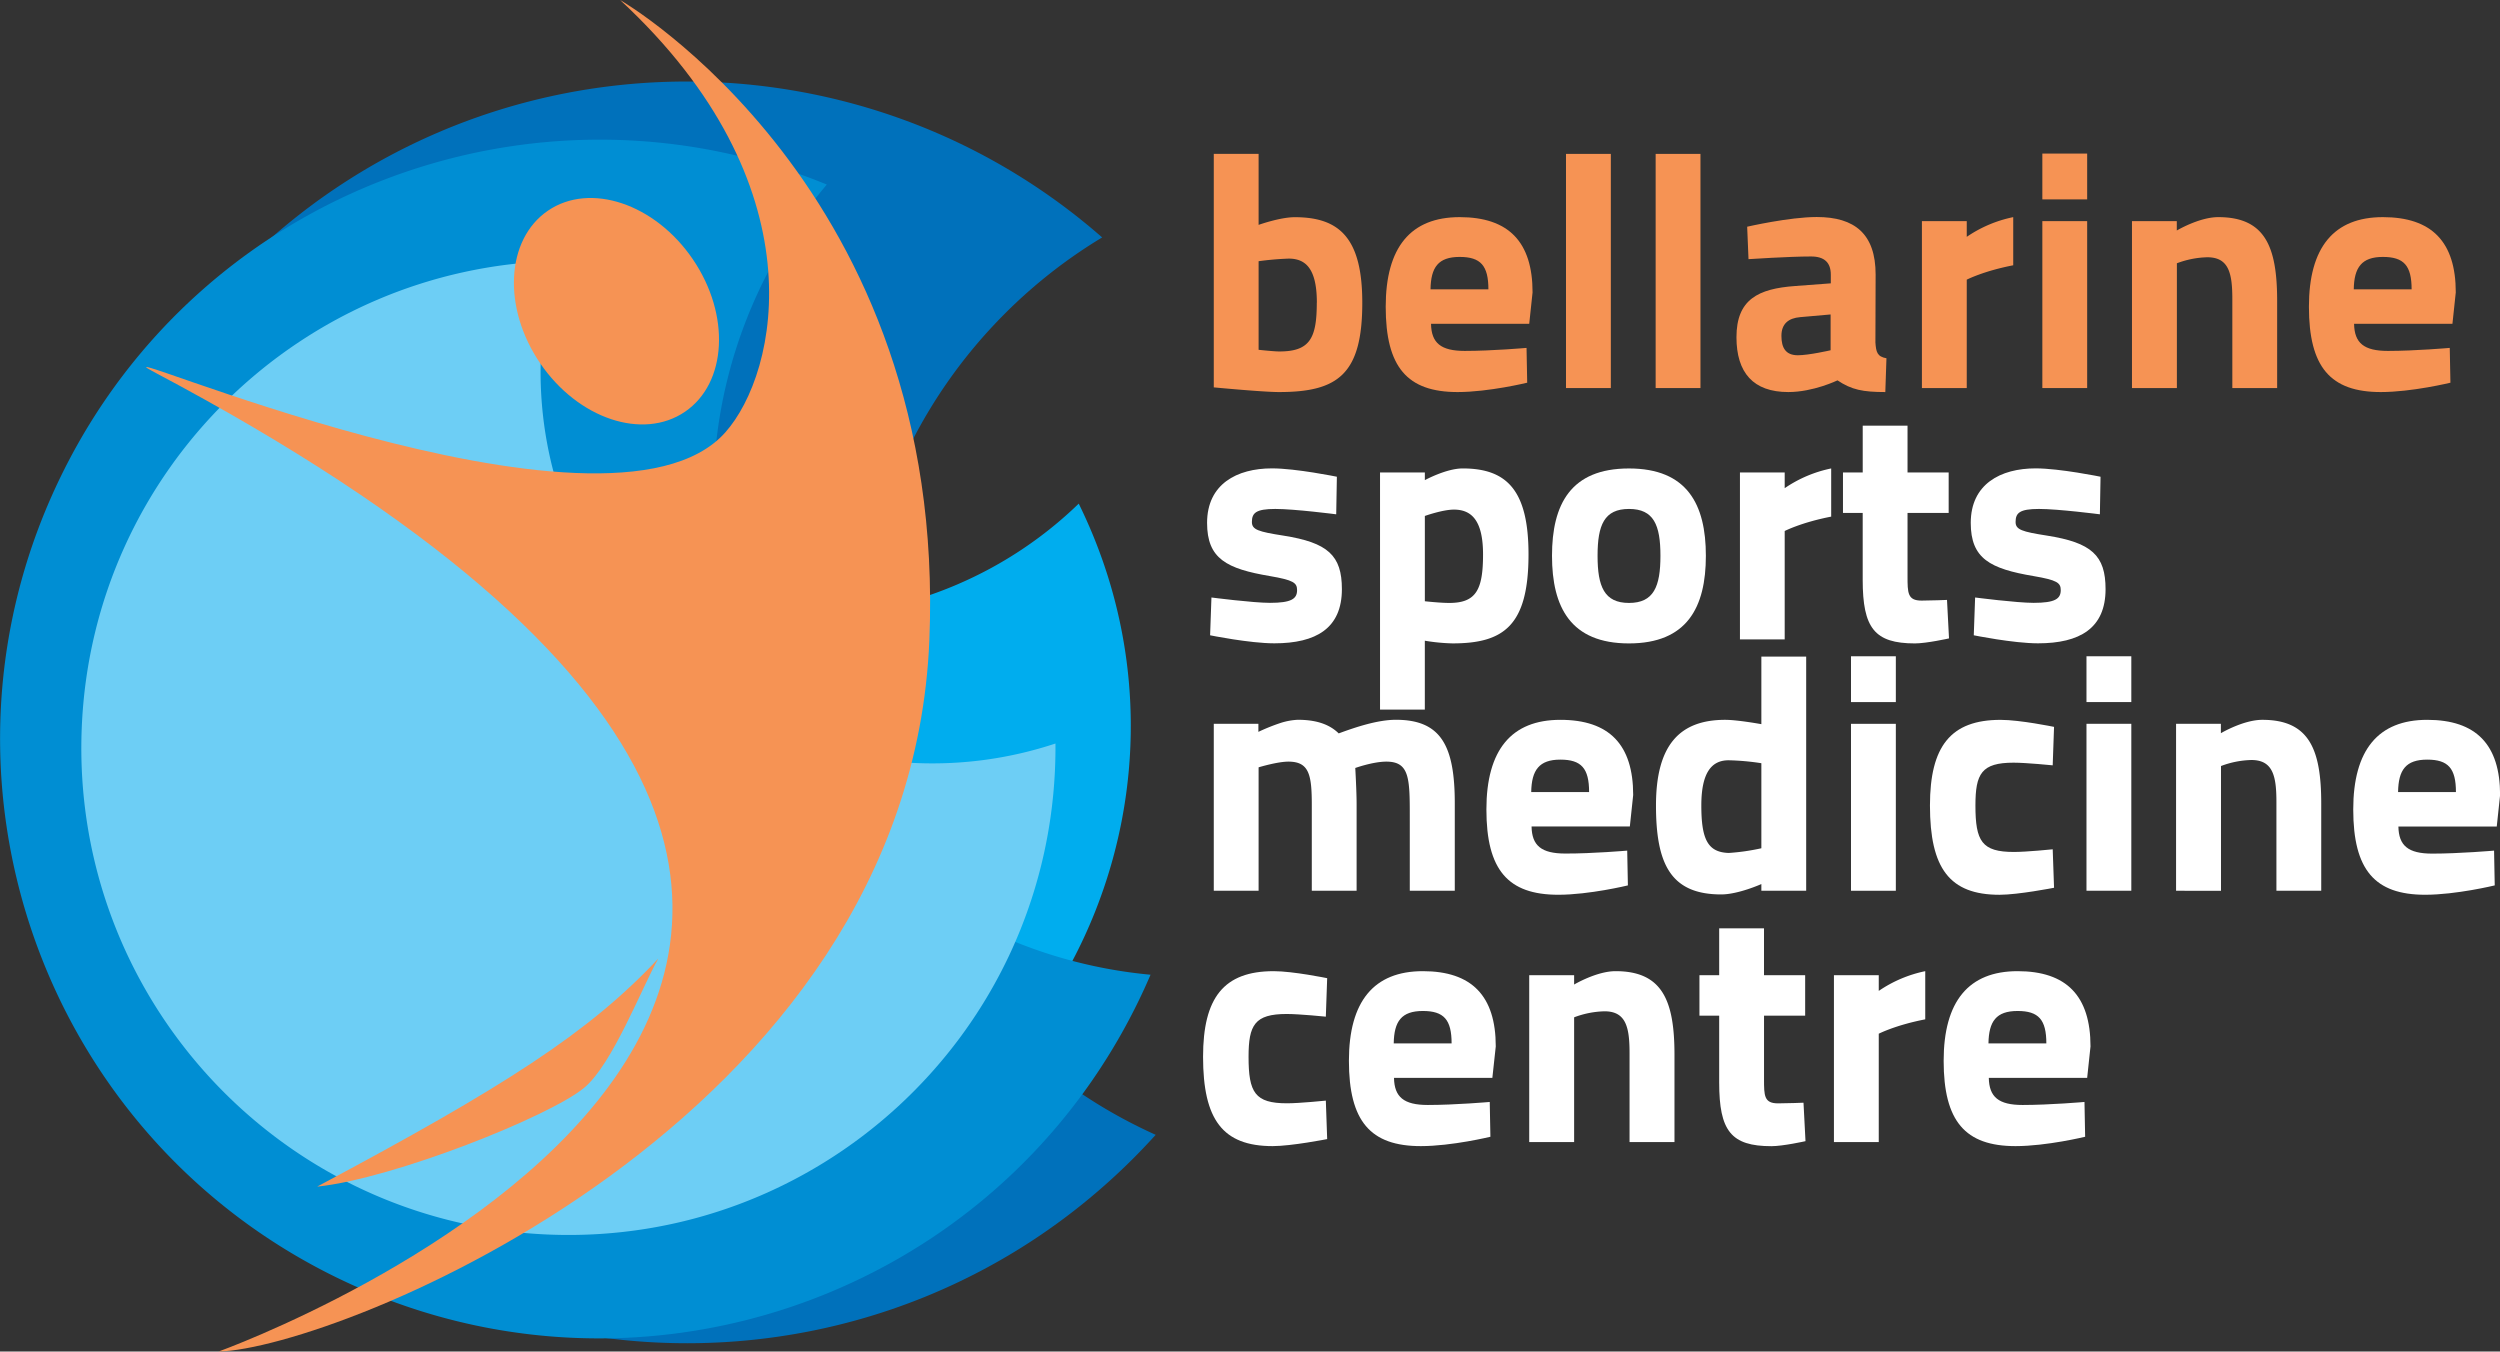 <svg xmlns="http://www.w3.org/2000/svg" viewBox="0 0 1100.61 595"><rect x="0" y="0" width="1100.61" height="595" fill="#333333" stroke="none"/><defs><style>.cls-1{fill:#0071bb;}.cls-2{fill:#00adee;}.cls-3{fill:#008ed3;}.cls-4{fill:#6dcef5;}.cls-5{fill:#f69354;}.cls-6{fill:#fff;}</style></defs><g id="Layer_2" data-name="Layer 2"><g id="Layer_1-2" data-name="Layer 1"><g id="Layer_2-2" data-name="Layer 2"><g id="Wave"><path class="cls-1" d="M442.62,453.94c-87.29-87.19-87.37-228.63-.18-315.92a223.59,223.59,0,0,1,42.78-33.49C376.06,8.94,210,13.18,106,117.31-2.43,225.83-2.34,401.69,106.19,510.1S390.56,618.43,499,509.9c3.37-3.37,6.61-6.81,9.79-10.3A222.49,222.49,0,0,1,442.62,453.94Z"/><path class="cls-2" d="M421.66,257.2a177.91,177.91,0,0,1-246-134.32C72.79,175.53,27.07,299.67,73.52,407.3,122,519.44,252.1,571.1,364.26,522.68S528.07,344.1,479.65,232c-1.51-3.48-3.08-6.91-4.74-10.28A177.2,177.2,0,0,1,421.66,257.2Z"/><path class="cls-3" d="M433,408.44C327.72,356.88,284.19,229.76,335.74,124.5A213.33,213.33,0,0,1,364,81.25C236.44,28.86,88.44,83.7,27,209.27c-64.1,130.87-10,288.92,120.89,353s288.93,10,353-120.88c2-4.06,3.85-8.14,5.63-12.27A211.34,211.34,0,0,1,433,408.44Z"/><path class="cls-4" d="M403.14,335.92c-95.15-4-169-84.46-165-179.62A173.33,173.33,0,0,1,245,114.92C133,117.52,40.76,206.63,36,320.15c-5,118.33,86.8,218.33,205.13,223.34s218.32-86.83,223.34-205.16c.15-3.65.22-7.32.19-11A171.92,171.92,0,0,1,403.14,335.92Z"/><path class="cls-5" d="M599.74,133.28c0,31.52-10.75,39.32-36.67,39.32-7.07,0-28.71-2.06-28.71-2.06V67.75h19.73V99s9.43-3.38,15.9-3.38C590,95.59,599.74,105.16,599.74,133.28Zm-20,0c0-14.72-4.71-19.43-12.37-19.43A128.6,128.6,0,0,0,554.09,115v39s6.77.73,9,.73c13.53.05,16.62-5.73,16.62-21.45Z"/><path class="cls-5" d="M672.05,153.16l.29,15.32s-16.93,4.12-30.63,4.12c-22.23,0-31.66-11-31.66-37.55,0-26.21,11-39.46,32.55-39.46s32.1,10.89,32.1,33.13l-1.47,13.84H630c.15,8.4,4.27,11.93,14.87,11.93C656.88,154.49,672.05,153.16,672.05,153.16Zm-16.79-25.77c0-10.45-3.39-14.28-12.66-14.28-9.43,0-12.67,4.56-12.82,14.28Z"/><path class="cls-5" d="M689.42,67.75h19.74V170.84H689.42Z"/><path class="cls-5" d="M728.89,67.75h19.73V170.84H728.89Z"/><path class="cls-5" d="M825.64,150.81c.3,4.12.74,6.18,4.86,6.92L830,172.6c-9.87,0-14.87-1-21.06-5.15,0,0-10.6,5.15-21.64,5.15-15.47,0-22.83-8.54-22.83-24.15,0-16.64,9.57-21.35,25.77-22.53L806,124.74v-3.83c0-5.3-2.8-8-8.69-8-9.72,0-27.54,1.18-27.54,1.18l-.59-14.28s18.56-4.27,30.63-4.27c16.79,0,25.92,7.51,25.92,25.32Zm-33.13-11.19c-5.16.44-8.25,2.94-8.25,8.24s1.91,8.54,7.22,8.54c4.86,0,14.43-2.2,14.43-2.2V138.44Z"/><path class="cls-5" d="M846.11,97.35h19.74v6.92a56.06,56.06,0,0,1,20.46-8.68v21.2c-13,2.5-20.46,6.33-20.46,6.33v47.72H846.11Z"/><path class="cls-5" d="M899.13,67.61h19.73V87.78H899.13Zm0,29.74h19.73v73.49H899.13Z"/><path class="cls-5" d="M938.59,170.84V97.35h19.73v4.13s9.87-5.89,18.26-5.89c20.62,0,25.92,13,25.92,36.81v38.44H982.77V131.66c0-11.19-1.47-18.4-11-18.4a40.24,40.24,0,0,0-13.41,2.65v54.93Z"/><path class="cls-5" d="M1078.49,153.16l.3,15.32s-16.94,4.12-30.64,4.12c-22.23,0-31.66-11-31.66-37.55,0-26.21,11-39.46,32.55-39.46s32.1,10.89,32.1,33.13l-1.47,13.84h-43.3c.15,8.4,4.27,11.93,14.88,11.93C1063.32,154.49,1078.49,153.16,1078.49,153.16Zm-16.79-25.77c0-10.45-3.38-14.28-12.66-14.28s-12.67,4.56-12.81,14.28Z"/><path class="cls-6" d="M588.26,226.42s-18.27-2.36-26.81-2.36-10.31,1.77-10.31,5.74c0,3.39,2.8,4.27,13.85,6,19.58,3.09,25.77,8.69,25.77,23.56,0,17.23-11.34,23.86-29.75,23.86-10.9,0-28.27-3.54-28.27-3.54l.59-16.64s18.26,2.36,25.77,2.36c9.42,0,11.93-1.77,11.93-5.6,0-3.24-1.62-4.41-11.93-6.18C540,250.38,531.41,246,531.41,230.2c0-17.08,13.11-24,28.57-24,10.6,0,28.57,3.68,28.57,3.68Z"/><path class="cls-6" d="M607.55,208h19.73v3.38s9.43-5.15,16.64-5.15c19.44,0,29,9.57,29,37.85,0,31.36-10.9,39.17-33.43,39.17a85,85,0,0,1-12.22-1.18v30.34H607.55Zm19.73,19.14V264.7s6.63.74,10.75.74c11.78,0,14.87-5.74,14.87-21.35,0-14.88-5-19.74-12.81-19.74-5,0-12.81,2.8-12.81,2.8Z"/><path class="cls-6" d="M751,244.68c0,22.67-8.25,38.58-33.87,38.58s-33.87-15.91-33.87-38.58,8.25-38.44,33.87-38.44S751,222,751,244.68Zm-20,0c0-13.55-2.94-20.62-13.84-20.62s-13.84,7.07-13.84,20.62,2.94,20.76,13.84,20.76S731,258.22,731,244.68Z"/><path class="cls-6" d="M766,208H785.7v6.92a56.2,56.2,0,0,1,20.47-8.69v21.21c-13,2.5-20.47,6.33-20.47,6.33v47.71H766Z"/><path class="cls-6" d="M839.78,225.83v27.83c0,7.36,0,10.75,6.19,10.75,4.12,0,11.19-.3,11.19-.3l.88,16.94s-9.87,2.21-15,2.21c-17.82,0-23-6.78-23-28V225.83h-8.68V208h8.69V187.39h19.73V208h18.11v17.82Z"/><path class="cls-6" d="M924.46,226.42s-18.26-2.36-26.81-2.36-10.3,1.77-10.3,5.74c0,3.39,2.79,4.27,13.84,6,19.58,3.09,25.77,8.69,25.77,23.56,0,17.23-11.34,23.86-29.75,23.86-10.9,0-28.27-3.54-28.27-3.54l.59-16.64s18.26,2.36,25.77,2.36c9.42,0,11.93-1.77,11.93-5.6,0-3.24-1.62-4.41-11.93-6.18-19.15-3.24-27.69-7.66-27.69-23.42,0-17.08,13.11-24,28.57-24,10.6,0,28.57,3.68,28.57,3.68Z"/><path class="cls-6" d="M534.36,392.15V318.66H554v3.54a84.39,84.39,0,0,1,10-4,29.26,29.26,0,0,1,7.36-1.32c8.25,0,14,2.06,18,6,7.51-2.79,17.23-6,25.18-6,20,0,25.92,11.63,25.92,36.81v38.44H620.65V361.81c0-18.55.3-26.51-10.31-26.51-5.89,0-13.69,2.8-13.69,2.8s.59,10.16.59,15.91v38.14H577.51V354.3c0-13.25-1.18-19-10.31-19-4.86,0-13.11,2.51-13.11,2.51v54.34Z"/><path class="cls-6" d="M716.37,374.48l.3,15.31s-16.94,4.12-30.63,4.12c-22.24,0-31.66-11-31.66-37.55,0-26.21,11-39.46,32.54-39.46S719,327.79,719,350l-1.47,13.84H674.26c.14,8.4,4.27,11.93,14.87,11.93C701.21,375.8,716.37,374.48,716.37,374.48Zm-16.78-25.77c0-10.46-3.39-14.29-12.67-14.29s-12.66,4.58-12.81,14.29Z"/><path class="cls-6" d="M795.16,392.15H775.43V389.2s-10.16,4.57-17.68,4.57c-22.23,0-28.71-13.4-28.71-39.17,0-26.66,10.45-37.7,30.48-37.7,5.45,0,15.91,1.91,15.91,1.91V289.06h19.73Zm-19.73-18.7V336A107.89,107.89,0,0,0,761,334.71C753.6,334.71,749,340,749,354.6c0,14.87,2.79,20.61,12.07,20.91a94.65,94.65,0,0,0,14.32-2.06Z"/><path class="cls-6" d="M814.89,288.92h19.74v20.17H814.89Zm0,29.74h19.74v73.49H814.89Z"/><path class="cls-6" d="M904.28,320l-.59,16.93s-11.63-1.17-17.23-1.17c-14.14,0-16.79,4.86-16.79,18.85,0,15.75,2.8,20.46,16.94,20.46,5.6,0,17.08-1.17,17.08-1.17l.59,16.93s-15.76,3.09-24,3.09c-22,0-30.63-11.63-30.63-39.31,0-26.07,9.13-37.7,31.07-37.7C889.26,316.9,904.28,320,904.28,320Z"/><path class="cls-6" d="M918.56,288.92H938.3v20.17H918.56Zm0,29.74H938.3v73.49H918.56Z"/><path class="cls-6" d="M958,392.15V318.66h19.73v4.13s9.87-5.89,18.26-5.89c20.62,0,25.92,13,25.92,36.81v38.44h-19.73V353c0-11.2-1.47-18.41-11-18.41a40.18,40.18,0,0,0-13.4,2.65v54.93Z"/><path class="cls-6" d="M1098,374.48l.29,15.31s-16.93,4.12-30.63,4.12c-22.23,0-31.66-11-31.66-37.55,0-26.21,11-39.46,32.55-39.46s32.1,10.89,32.1,33.13l-1.47,13.84h-43.3c.15,8.4,4.27,11.93,14.88,11.93C1082.76,375.8,1098,374.48,1098,374.48Zm-16.79-25.77c0-10.46-3.39-14.29-12.66-14.29-9.43,0-12.67,4.57-12.81,14.29Z"/><path class="cls-6" d="M584.28,430.64l-.59,16.94s-11.63-1.18-17.23-1.18c-14.14,0-16.79,4.86-16.79,18.85,0,15.76,2.8,20.47,16.94,20.47,5.59,0,17.08-1.18,17.08-1.18l.59,16.94s-15.76,3.09-24,3.09c-22,0-30.64-11.63-30.64-39.32,0-26.06,9.14-37.7,31.08-37.7C569.26,427.55,584.28,430.64,584.28,430.64Z"/><path class="cls-6" d="M655.85,485.13l.29,15.32s-16.93,4.12-30.63,4.12c-22.23,0-31.66-11-31.66-37.55,0-26.21,11-39.47,32.55-39.47s32.1,10.9,32.1,33.14L657,474.53h-43.3c.15,8.39,4.27,11.93,14.87,11.93C640.68,486.46,655.85,485.13,655.85,485.13Zm-16.79-25.77c0-10.46-3.39-14.28-12.66-14.28-9.43,0-12.67,4.56-12.82,14.28Z"/><path class="cls-6" d="M673.23,502.8V429.32H693v4.12s9.87-5.89,18.26-5.89c20.62,0,25.92,13,25.92,36.82V502.8H717.4V463.63c0-11.19-1.47-18.41-11-18.41a40.18,40.18,0,0,0-13.4,2.65V502.8Z"/><path class="cls-6" d="M776.6,447.14V475c0,7.36,0,10.75,6.19,10.75,4.12,0,11.19-.29,11.19-.29l.88,16.93s-9.86,2.21-15,2.21c-17.82,0-23-6.77-23-28V447.14h-8.69V429.32h8.69V408.7h19.73v20.62h18.12v17.82Z"/><path class="cls-6" d="M807.38,429.32h19.73v6.92a56.37,56.37,0,0,1,20.47-8.69v21.21c-13,2.5-20.47,6.33-20.47,6.33V502.8H807.38Z"/><path class="cls-6" d="M917.68,485.13l.29,15.32s-16.93,4.12-30.63,4.12c-22.23,0-31.66-11-31.66-37.55,0-26.21,11-39.47,32.55-39.47s32.1,10.9,32.1,33.14l-1.47,13.84h-43.3c.15,8.39,4.27,11.93,14.88,11.93C902.51,486.46,917.68,485.13,917.68,485.13Zm-16.79-25.77c0-10.46-3.39-14.28-12.66-14.28-9.43,0-12.67,4.56-12.82,14.28Z"/></g><g id="Body"><path class="cls-5" d="M319.26,190.42C342.78,164,360.86,81.35,273,0c0,0,144.42,83,136.14,282C400.27,494.68,147,593.92,96.23,595c0,0,468-168.26-28.43-431.23C33.34,145.52,267.47,248.57,319.26,190.42Z"/><path class="cls-5" d="M305,114.12c16.65,24.44,15.11,54.51-3.45,67.16s-47.1,3.07-63.76-21.38-15.11-54.51,3.45-67.16S288.37,89.69,305,114.12Z"/><path class="cls-5" d="M289.81,422c-7.2,12.68-20.15,46.49-32.57,56.84-15.12,12.6-83.86,40-117.55,43.56l.32-.21C221.61,478.64,259.22,454.7,289.81,422Z"/></g></g></g></g></svg>